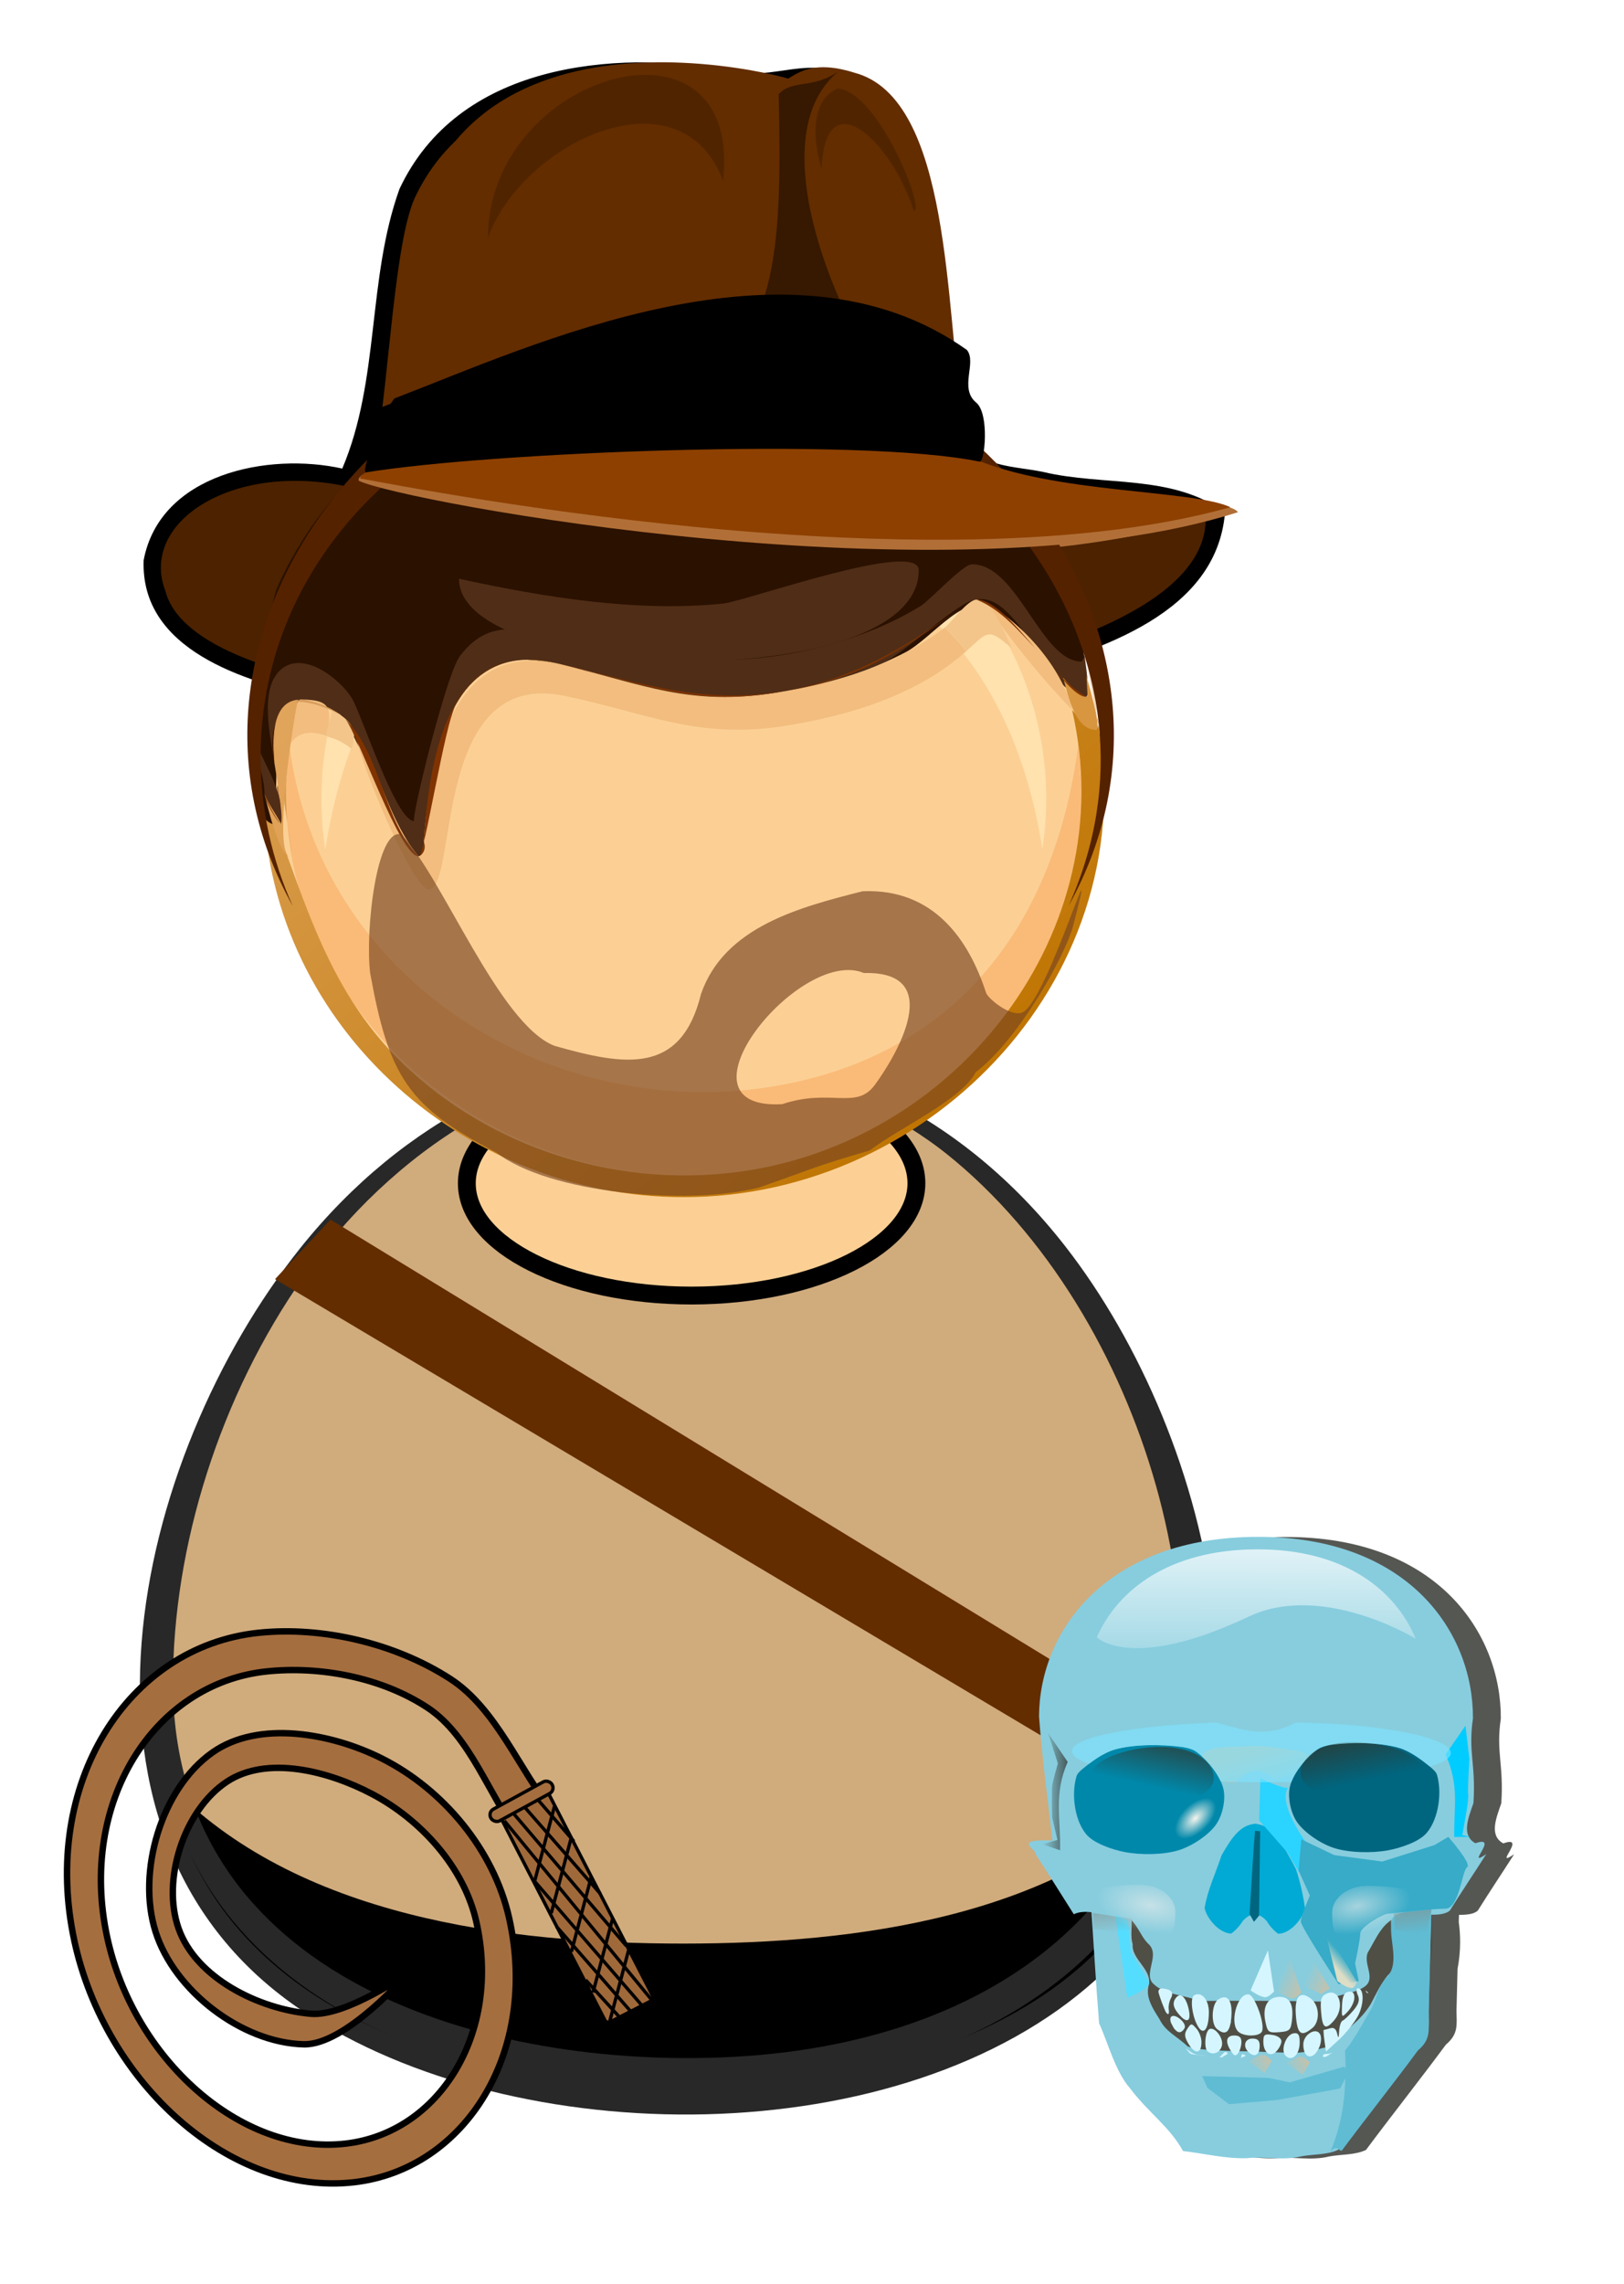 <?xml version="1.0" encoding="UTF-8"?>
<svg width="127.57mm" height="179.33mm" version="1.1" viewBox="0 0 452.01 635.43" xmlns="http://www.w3.org/2000/svg" xmlns:xlink="http://www.w3.org/1999/xlink">
<defs>
<linearGradient id="v" x1="-270.08" x2="-268.41" y1="460.09" y2="460.09" gradientTransform="matrix(201.1,227.43,227.43,-201.1,-50555,153920)" gradientUnits="userSpaceOnUse">
<stop stop-color="#FFD8BF" offset="0"/>
<stop stop-color="#BF7400" offset=".539"/>
<stop offset="1"/>
</linearGradient>
<linearGradient id="u" x1="-270.09" x2="-268.4" y1="460.1" y2="460.1" gradientTransform="matrix(201.1,227.43,227.43,-201.1,-50555,153920)" gradientUnits="userSpaceOnUse">
<stop stop-color="#F3C192" offset="0"/>
<stop stop-color="#D49035" offset=".539"/>
<stop stop-color="#765735" offset="1"/>
</linearGradient>
<filter id="w">
<feGaussianBlur stdDeviation="8.318"/>
</filter>
<linearGradient id="q" x1="-79.428" x2="-79.428" y1="51.675" y2="247.68" gradientTransform="translate(362.36,-22.352)" gradientUnits="userSpaceOnUse">
<stop stop-color="#fff" offset="0"/>
<stop stop-color="#fff" stop-opacity="0" offset="1"/>
</linearGradient>
<linearGradient id="r" x1="-195.16" x2="-191.63" y1="447.79" y2="471.83" gradientTransform="translate(362.36,-22.352)" gradientUnits="userSpaceOnUse" xlink:href="#e"/>
<linearGradient id="e">
<stop stop-color="#888a85" offset="0"/>
<stop stop-color="#888a85" stop-opacity="0" offset="1"/>
</linearGradient>
<linearGradient id="s" x1="-195.16" x2="-191.63" y1="447.79" y2="471.83" gradientTransform="translate(599.94,-23.059)" gradientUnits="userSpaceOnUse" xlink:href="#e"/>
<radialGradient id="b" cx="-123.74" cy="376.37" r="26.163" gradientTransform="matrix(1 0 0 .757 0 91.549)" gradientUnits="userSpaceOnUse" xlink:href="#h"/>
<radialGradient id="h" cx="-123.74" cy="376.37" r="26.163" gradientTransform="matrix(1 0 0 .757 0 91.549)" gradientUnits="userSpaceOnUse">
<stop stop-color="#f4f4ec" offset="0"/>
<stop stop-color="#f4f4ec" stop-opacity="0" offset="1"/>
</radialGradient>
<linearGradient id="t" x1="-247.99" x2="-221.32" y1="335.71" y2="335.71" gradientTransform="translate(362.36,-22.352)" gradientUnits="userSpaceOnUse">
<stop stop-color="#3c3b2e" stop-opacity="0" offset="0"/>
<stop stop-color="#2e3436" offset="1"/>
</linearGradient>
<linearGradient id="p" x1="-629.15" x2="-614.95" y1="41.639" y2="81.237" gradientTransform="translate(908,232)" gradientUnits="userSpaceOnUse">
<stop stop-color="#c3c2ad" offset="0"/>
<stop stop-color="#c3c2ad" stop-opacity="0" offset="1"/>
</linearGradient>
<radialGradient id="g" cx="-536.49" cy="192.51" r="28" gradientTransform="matrix(1.505 -.404 .241 .897 1124.6 32.581)" gradientUnits="userSpaceOnUse" xlink:href="#d"/>
<linearGradient id="d">
<stop stop-color="#eeeeec" offset="0"/>
<stop stop-color="#eeeeec" stop-opacity="0" offset="1"/>
</linearGradient>
<linearGradient id="o" x1="-604.5" x2="-624" y1="255.36" y2="248.36" gradientTransform="translate(929.5,233)" gradientUnits="userSpaceOnUse" xlink:href="#a"/>
<linearGradient id="a">
<stop stop-color="#c3c2ad" offset="0"/>
<stop stop-color="#c3c2ad" stop-opacity="0" offset="1"/>
</linearGradient>
<linearGradient id="n" x1="-604.5" x2="-624" y1="255.36" y2="248.36" gradientTransform="translate(951.92,228.67)" gradientUnits="userSpaceOnUse" xlink:href="#a"/>
<linearGradient id="m" x1="-567.14" x2="-558.08" y1="240.53" y2="234.03" gradientTransform="translate(908,232)" gradientUnits="userSpaceOnUse">
<stop stop-color="#deddc5" offset="0"/>
<stop stop-color="#deddc5" stop-opacity="0" offset="1"/>
</linearGradient>
<linearGradient id="l" x1="-724.8" x2="-737.4" y1="57.362" y2="88.334" gradientTransform="matrix(1.667,0,0,1.082,1418,209.32)" gradientUnits="userSpaceOnUse" xlink:href="#c"/>
<linearGradient id="c">
<stop stop-color="#333226" offset="0"/>
<stop stop-color="#333226" stop-opacity="0" offset="1"/>
</linearGradient>
<linearGradient id="k" x1="-724.8" x2="-737.4" y1="57.362" y2="88.334" gradientTransform="matrix(-1.667,0,0,1.082,-849.5,203.82)" gradientUnits="userSpaceOnUse" xlink:href="#c"/>
<radialGradient id="f" cx="-536.49" cy="192.51" r="28" gradientTransform="matrix(-1.505 -.404 -.241 .897 -560.33 32.581)" gradientUnits="userSpaceOnUse" xlink:href="#d"/>
<linearGradient id="j" x1="-604.5" x2="-624" y1="255.36" y2="248.36" gradientTransform="matrix(1,0,0,-1,906.5,843.24)" gradientUnits="userSpaceOnUse" xlink:href="#a"/>
<linearGradient id="i" x1="-604.5" x2="-624" y1="255.36" y2="248.36" gradientTransform="matrix(1,0,0,-1,936.5,844.74)" gradientUnits="userSpaceOnUse" xlink:href="#a"/>
</defs>
<g transform="translate(2756.7 310.05)">
<g transform="matrix(.206 .245 -.245 .206 -2752 24.826)">
<g transform="matrix(-4.952 5.893 5.893 4.952 -164.63 -1543.1)">
<g transform="translate(-1,4)" fill-rule="evenodd">
<path d="m60.031 13.344c-4.503 1.555-9.469-2.203-13.828 1.347-9.38 6.227-8.538 19.35-10.172 29.309-3.283 1.987-0.793 6.417-3.312 9.125 1.329 5.158-4.225 4.833-7.969 5.625-6.81 1.633-14.651 0.209-20.531 4.594 0.969 11.441 14.124 15.448 23.453 18.208 25.753 6.393 53.143 7.603 79.248 2.584 8.03-1.781 19.84-5.281 19.46-15.448-1.85-9.778-14.08-12.205-22.44-10.344-4.267-10.027-2.8-21.352-6.471-31.563-6.614-14.084-23.885-15.738-37.438-13.437z"/>
<path d="m100.81 59.125c-19.775 6.183-67.271 8.68-91.31 3.687-1.665 0.369-2.854 0.819-3.094 1.5 0.679 24.113 112.43 28.19 117.53 7.813 3.05-7.981-8.34-15.111-22.1-11.375-0.38-0.135-0.73-0.742-1.03-1.625z" fill="#4c2200"/>
<path d="m67.781 14.5c-5.774 0.26-10.415 1.368-11.625 1.75-1.188-0.679-2.904-2.044-7.281-0.656-10.726 2.791-10.012 26.195-11.937 37.906 20.47-1.507 43.369-0.27 63.122 2.469-1.391-7.856-2.03-23.09-4.31-28.157-5.519-11.78-18.346-13.745-27.969-13.312z" fill="#632d00"/>
<path d="m47.314 56.526c-5.871 0.102-9.908 0.411-10.673 0.962-0.162 0.117-0.385 0.235-0.629 0.353-0.075 0.215-0.139 0.475-0.22 0.667-8.899 3.899-27.884 3.515-29.152 5.457 31.615 10.086 92.146-1.19 96.79-3.488 0.78-3.417-42.261-4.194-56.116-3.951z" fill="#b16f37"/>
<path d="m47.314 56.054c-5.871 0.103-9.908 0.411-10.673 0.963-0.162 0.117-0.385 0.235-0.629 0.353-0.075 0.214-0.139 0.475-0.22 0.667-8.899 3.899-24.135 3.431-28.319 5.374 35.102 9.88 98.657-3.934 95.797-3.156 0.19-3.25-42.101-4.443-55.956-4.201z" fill="#8e4000"/>
<path d="m50.567 15.416c9.283 7.585-0.962 28.924-4.754 33.452-6.793 9.509 22.754 8.83 20.886 0.849-9.679-4.415-9.849-16.132-9.509-31.754-1.564-1.677-3.736-0.509-6.623-2.547z" fill="#371800"/>
<path d="m36.473 46.107c19.471-13.867 47.773-0.522 62.999 5.308 1.108 1.093 3.858 8.273 3.148 8.146-13.568-2.222-54.437-3.886-67.513-1.169-0.594 0.255-1.166-5.34 0.39-6.531 1.843-1.582-0.135-4.38 0.976-5.754z"/>
<path d="m63.306 27.506c-2.206-19.966 25.881-11.956 25.898 6.262-3.778-10.511-21.176-18.752-25.898-6.262z" fill="#512400"/>
<path d="m50.719 17.344c-4.564 0.276-9.828 13.812-8.383 13.437 2.428-7.646 9.721-14.5 10.135-4.618 0.847-2.757 1.417-7.389-1.752-8.819z" fill="#512400"/>
</g>
</g>
<path transform="matrix(3.672 -4.37 4.37 3.672 -126.12 -1520.2)" d="m-8.75 263.17c0 45.938-44.044 62.126-83.516 61.114-43.836-1.126-82.184-23.902-76.4-72.264 4.978-41.648 37.762-89.402 84.358-86.64 47.516 2.814 75.558 54.864 75.558 97.79" fill="#d0ab7c"/>
<path transform="matrix(3.672 -4.37 4.37 3.672 -126.12 -1520.2)" d="m-88.01 167.02c-45.336 0-75.902 47.8-79.278 88.666-3.9 47.282 37.326 66.856 78.942 66.856-37.754 0-78.34-16.924-76.442-60.542 1.818-41.78 34.532-74.728 76.748-74.728 40.208 0 71.12 29.5 74.434 69.33 3.802 45.754-33.596 65.94-74.678 65.94 40.186 0 79.44-18.68 77.662-64.026-1.636-41.788-30.726-91.496-77.388-91.496" fill="#d0ab7c"/>
<path transform="matrix(3.672 -4.37 4.37 3.672 -126.12 -1520.2)" d="m-146.54 195.03c-25.348 31.744-39.262 89.712 0.402 116.18 32.26 21.52 91.224 21.96 120.86-4.856 31.268-28.296 18.122-82.32-4.734-111.62-31.412-40.256-84.782-39.366-116.53 0.296m-21.37 69.566c0-44.65 33.046-100.67 83.424-97.744 45.376 2.636 72.616 50.884 74.168 91.98 1.646 43.63-34.196 62.89-73.616 63.928-37.66 0.996-83.976-13.12-83.976-58.164" fill="#282828"/>
<path transform="matrix(3.672 -4.37 4.37 3.672 -126.12 -1520.2)" d="m-88.138 300.92c-26.774 0-59.094-4.014-78.618-24.488 6.86 34.126 43.316 45.49 73.982 46.324 32.876 0.896 73.282-8.804 81.144-45.872-18.952 20.148-50.358 24.036-76.508 24.036"/>
<path transform="matrix(3.672 -4.37 4.37 3.672 -126.12 -1520.2)" d="m-88.01 166.15c42.562 0 70.616 43.026 75.084 81.346 5.168 44.314-25.76 68.4-67.51 70.664-37.476 2.026-85.5-11.688-85.5-56.956 0-41.454 28.508-91.786 73.924-94.936-45.49 3.078-74.742 52.352-76.416 93.964-1.908 47.352 43.712 64.216 84.108 63.176 41.912-1.078 77.856-22.838 74.376-68.742-3.116-41.06-32.382-88.516-78.066-88.516" fill="#282828"/>
<ellipse transform="matrix(3.672 -4.37 4.37 3.672 -126.12 -1520.2)" cx="-86.902" cy="185.16" rx="34.245" ry="17.094" fill="#fcd095" stroke="#000" stroke-linejoin="round" stroke-width="2.719"/>
<path transform="matrix(3.672 -4.37 4.37 3.672 -126.12 -1520.2)" d="m-25.752 125.71c0 33.638-29.408 59.89-62.32 59.89s-62.318-26.25-62.318-59.89c0-33.648 29.39-59.922 62.318-59.922 32.932 0 62.32 26.27 62.32 59.922" fill="#fcd095"/>
<path transform="matrix(3.672 -4.37 4.37 3.672 -126.12 -1520.2)" d="m-129.87 103.22c14.21-16.636 38.996-20.75 59.366-15.128 22.334 6.164 33.676 24.218 37.052 46.194 4.964-32.678-22.32-61.014-54.622-61.014-32.338 0-59.57 28.358-54.618 61.042 1.686-10.952 5.542-22.544 12.822-31.094" fill="#ffe2ae"/>
<path transform="matrix(3.672 -4.37 4.37 3.672 -126.12 -1520.2)" d="m-27.996 118.5c-3.458 26.606-18.06 46.952-45.858 51.806-34.02 5.946-69.704-15.82-74.292-51.798-5.012 36.918 28.054 67.59 64.05 65.334 33.266-2.084 60.426-31.592 56.1-65.342" fill="#fabb78"/>
<path transform="matrix(3.672 -4.37 4.37 3.672 -126.12 -1520.2)" d="m-148.22 118.65c-1.626 3.388-0.776 8.058-0.266 11.564-0.306-3.848-0.216-7.736 0.266-11.564m119.3-5.55c7.804 33.822-17.652 66.15-51.272 70.374-18.394 2.316-37.308-3.698-50.714-16.57-12.084-11.61-15.428-26.83-21.216-41.454 0 34.92 30.048 61.824 64.042 61.824 38.076 0 70.536-34.264 62.94-73.004 0.32 0.73 0.268 1.356-0.162 1.888-1.41-0.762-2.614-1.782-3.618-3.058m2.292-3.474c0.068 1.488 0.068 1.488 0 0m-0.062-1.038c0.068 1.116 0.068 1.116 0 0m-0.05-0.606c0.046 0.566 0.016 0.15 0 0" fill="url(#v)"/>
<path transform="matrix(3.672 -4.37 4.37 3.672 -126.12 -1520.2)" d="m-43.73 74.462c10.638 10.816 16.534 20.25 17.158 36.274-0.032-0.948-12-11.242-13.824-12.728-4.482-3.656-9.65 4.152-14.026 6.388-11.062 5.658-27.876 9.972-40.064 5.94-6.514-2.152-14.074-6.518-21.13-4.374-4.084 1.244-6.696 4.808-8.314 8.576-1.644 3.822-1.882 19.154-4.364 20.774-0.944 0.61-8.952-17.556-10.018-19.174-12.982-19.656-12.666 14.688-11.12 14.298-8.346 2.078-1.826-33.21-0.592-35.98 5.862-13.162 16.54-23.318 29.45-29.494 23.352-11.172 57.814-9.986 76.844 9.5" fill="#2b1100"/>
<path transform="matrix(3.672 -4.37 4.37 3.672 -126.12 -1520.2)" d="m-154.21 115.04c0.154 3.572 2.272 7.532 2.272 10.848-0.452-1.06 2.02 4.914 2.528 4.53 0.818-5.44-3.71-10.07-4.8-15.378m110.07-24.114c-1.442 0-6.354 5.422-7.848 6.348-4.37 2.704-9.23 4.59-14.172 5.96-13.096 3.63-23.504 2.21-36.462 0.072-7.518-1.236-14.05-5.742-19.562 1.586-2.124 2.822-7.554 25.106-6.964 25.106-2.822 0-8.008-16.32-9.512-18.746-1.778-2.876-7.21-7.182-10.642-4.454-3.548 2.816-1.744 10.4-1.18 14.07-1.502-7.986 3.398-11.248 10.038-7.104 2.602 2.492 9.646 21.89 12.038 21.594 0.822-0.19 3.94-20.18 5.622-23.146 2.332-4.126 6.072-6.768 10.886-6.768 8.244 0.282 15.376 6.136 23.528 6.136 10.35 0 20.958-1.566 30.542-5.604 3.196-1.348 11.852-9.676 14.346-9.676 6.532-1.27 10.82 14.808 16.682 14.808 0.918 0-0.604-8.762-0.708-9.346 0.826 1.526 0.838 2.854 0.042 3.986-6.206-2e-3 -9.708-14.822-16.674-14.822" fill="#502d16"/>
<path transform="matrix(3.672 -4.37 4.37 3.672 -126.12 -1520.2)" d="m-52.272 91.826c0 19.094-70.048 17.372-70.048 1.274 12.872 2.814 27.114 5.152 40.276 3.792 3.418-0.358 29.772-9.798 29.772-5.066" fill="#502d16"/>
<path transform="matrix(3.672 -4.37 4.37 3.672 -126.12 -1520.2)" d="m-28.162 98.442c1.218 5.176 1.998 10.598 3.03 15.828-0.332-5.368-1.208-10.75-3.03-15.828" fill="#f3d4b2"/>
<path transform="matrix(3.672 -4.37 4.37 3.672 -126.12 -1520.2)" d="m-146.45 111.49c-1.056 0-1.672 6.406-1.77 7.156-0.18 0.382 0.07-0.178 0.07-0.144 1.164-2.256 3.548-2.25 5.66-1.482 0.77-4.136 0.83-5.53-3.96-5.53m98.144-10.932c-7.298 5.644-16.678 8.46-25.664 9.9-13.158 2.118-20.28-1.25-32.75-4.308-16.566-4.064-20.018 14.188-20.968 26.922 0.298 1.224 0.034 1.986-0.796 2.294-4.386-5.25-5.808-12.628-9.378-18.516-0.666 1.618 8.36 23.548 10.892 23.548 4.626 0 0.338-33.652 20.664-29.468 12.488 2.564 20.23 6.688 33.498 4.616 9.746-1.526 20.278-4.65 27.768-11.39-1.02-1.262-2.106-2.46-3.266-3.598m6.042-3.848c4.24 6.012 8.188 11.044 13.346 16.386-1.464-6.354-7.502-13.202-13.346-16.386" fill="#f2bd7e"/>
<path transform="matrix(3.672 -4.37 4.37 3.672 -126.12 -1520.2)" d="m-141.59 113.1c-1.644 6.084-1.39 2.558 2.894 5.886 1.124-3.012-0.266-4.434-2.894-5.886m98.106-16.794c-1.316 0-3.846 3.506-4.816 4.256 1.16 1.138 2.246 2.336 3.262 3.6 3.294-2.96 3.26-3.678 6.966-0.402-0.85-1.724-2.936-7.454-5.412-7.454" fill="#f3c58a"/>
<path transform="matrix(3.672 -4.37 4.37 3.672 -126.12 -1520.2)" d="m-148.48 130.21c0.216 1.724 0.43 3.448 0.648 5.17-0.08-1.736-0.298-3.46-0.648-5.17" fill="#f1b26f"/>
<path transform="matrix(3.672 -4.37 4.37 3.672 -126.12 -1520.2)" d="m-146.84 111.51c-4.256 0.388-3.832 6.742-3.61 9.59-6e-3 -0.04 1.514 9.01 1.042 9.32-0.79-1.466-1.854-2.86-2.522-4.504 0.25 1.138 2.226 9.584 3.996 9.584-2.932 0 0.488-21.668 1.094-23.99m120.11-3.532c0.066 0.92 0.118 1.834 0.156 2.754 0.038 0.238-0.042 0.362-0.232 0.376-1.356-0.724-2.518-1.698-3.48-2.928 0.56 1.698 1.552 7.972 4.99 7.972 1.024 2e-3 -1.288-7.7-1.434-8.174" fill="url(#u)"/>
<path transform="matrix(3.672 -4.37 4.37 3.672 -126.12 -1520.2)" d="m-128.21 135.24c-0.08 0.086-0.17 0.132-0.276 0.132 0.092-0.046 0.184-0.094 0.276-0.132m-21.39-4.882c0.05 0.028 0.098 0.054 0.148 0.08-0.05-0.026-0.098-0.052-0.148-0.08m-1.338-2.248c0.132 0.25 0.264 0.506 0.394 0.756-0.132-0.25-0.264-0.506-0.394-0.756m-0.382-0.782c0.214 0.432 0.214 0.432 0 0m-0.372-0.83c0.28 0.626 0.28 0.626 0 0m-0.244-0.598c0 0.026 0.392 0.992 0 0m5.486-14.406c-0.734 0.236-1.462 0.474-2.198 0.71 3.216-1.506 9.024 2.084 8.196 1.566-1.808-1.296-3.808-2.058-5.998-2.276m119.79-0.426c-0.05 0.012-0.1 0.032-0.148 0.046 0.048-0.014 0.098-0.034 0.148-0.046m0.022-1.64c0.014 0.264 0.014 0.264 0 0m-0.074-1.176c0.028 0.448 0.028 0.448 0 0m-84.82-2.802c3.348 0.236 6.584 0.972 9.706 2.216-3.118-1.112-6.368-2.124-9.706-2.216m-0.374 0c-0.478 0-0.478 0 0 0m77.388-1.744c0.844 0.902 1.694 1.802 2.54 2.704-0.846-0.902-1.69-1.802-2.54-2.704m6.306-5.392c0.724 3.084 1.208 6.202 1.454 9.36-0.146-1.83-0.752-7.526-1.454-9.36m-15.278-2.008c-0.626 0.178-0.626 0.178 0 0" fill="#d69c5d"/>
<path transform="matrix(3.672 -4.37 4.37 3.672 -126.12 -1520.2)" d="m-149.41 130.42c-0.056 0.02-0.056 0.02 0 0m-2.528-4.53c0 1.044 1.806 3.972 2.338 4.464-0.962-1.388-1.744-2.872-2.338-4.464m1.91-0.968c0-1.988 0.832 5.34 0.618 5.498 0.04-1.854-0.168-3.69-0.618-5.498m10.404-10.464c2.084 2.696 8.33 20.91 11.138 20.91-5.462-5.612-5.558-15.182-11.138-20.91m-0.826-0.692m-8.196-1.564c-2.266 1.808-2.232 6.446-1.806 8.9-0.204-2.58-0.576-6.98 1.806-8.9m122.07-1.468c-0.112 0.434-0.112 0.434 0 0m-5.402-4.328c0.928 1.144 3.552 4.704 5.17 4.704-1.99-1.258-3.714-2.828-5.17-4.704m-80.288-0.96c-4.67 0.11-8.268 2.774-10.528 6.768-1.682 2.964-4.798 22.956-5.622 23.146 0.75-0.394 0.99-1.158 0.724-2.288 0.67-9.504 2.522-27.324 15.426-27.626m0.36 0c0.762-8e-3 1.522 0.046 2.278 0.15-0.76-0.052-1.518-0.104-2.278-0.15m67.946-9.012c-8.74 5.828-14.868 10.874-25.732 13.22-14.874 3.216-23.592-0.486-37.614-3.644 12.528 2.83 19.952 6.578 33.204 4.466 12.708-2.018 20.014-7.294 30.142-14.042m0.472-0.132c-2e-3 0-2e-3 0 0 0 3.788 1.506 6.506 4.876 9.298 7.75-1.796-1.848-6.116-7.75-9.298-7.75" fill="#803300"/>
<path transform="matrix(3.672 -4.37 4.37 3.672 -126.12 -1520.2)" d="m-152.55 120.31c0-37.412 36.838-62.55 72.022-58.496 38.386 4.426 68.058 43.518 51.064 81.124 23.134-41.612-15.688-88.47-59.258-88.47-43.574 0-81.984 47.004-58.922 88.476-3.208-7.098-4.906-14.838-4.906-22.634" fill="#520"/>
<path transform="matrix(-8.109 9.649 9.649 8.109 955.52 -1988)" d="m103.38 34.388c0.94 1.879 5.335 3.872 7.309 5.391 3.761 1.084 3.884 1.248 7.628 2.548 4.915 1.263 14.497 0.413 18.131-2.414 6.12-3.165 7.422-5.302 8.701-12.37 0.358-2.962-0.459-10.097-2.152-9.56-2.821 2.88-6.713 13.065-10.561 14.573-4.875 1.385-8.738 2.026-10.114-3.58-1.617-4.644-6.839-5.978-11.144-7.072-4.934-0.213-7.347 3.389-8.518 6.998-0.14 0.43-1.869 1.839-2.627 1.292-1.795-1.298-5.348-13.427-3.386-5.907 0.508 1.949 3.681 7.773 6.733 10.101zm7.707-6.845c4.417-1.865 13.62 9.494 5.64 9.04-3.353-1.116-5.098 0.429-6.388-1.321-1.534-2.081-4.925-7.868 0.748-7.719z" fill="#784421" fill-opacity=".647" fill-rule="evenodd"/>
<g transform="matrix(-5.082 6.047 6.047 5.082 -129.77 -1564.7)" fill-rule="evenodd">
<path d="m67.781 14.5c-5.774 0.26-10.415 1.368-11.625 1.75-1.188-0.679-2.904-2.044-7.281-0.656-10.726 2.791-10.012 26.195-11.937 37.906 20.47-1.507 43.369-0.27 63.122 2.469-1.391-7.856-2.03-23.09-4.31-28.157-5.519-11.78-18.346-13.745-27.969-13.312z" fill="#632d00"/>
<path d="m47.314 56.526c-5.871 0.102-9.908 0.411-10.673 0.962-0.162 0.117-0.385 0.235-0.629 0.353-0.075 0.215-0.139 0.475-0.22 0.667-8.899 3.899-27.884 3.515-29.152 5.457 31.615 10.086 92.146-1.19 96.79-3.488 0.78-3.417-42.261-4.194-56.116-3.951z" fill="#b16f37"/>
<path d="m47.314 56.054c-5.871 0.103-9.908 0.411-10.673 0.963-0.162 0.117-0.385 0.235-0.629 0.353-0.075 0.214-0.139 0.475-0.22 0.667-8.899 3.899-24.135 3.431-28.319 5.374 35.102 9.88 98.657-3.934 95.797-3.156 0.19-3.25-42.101-4.443-55.956-4.201z" fill="#8e4000"/>
<path d="m50.567 15.416c9.283 7.585-0.962 28.924-4.754 33.452-6.793 9.509 22.754 8.83 20.886 0.849-9.679-4.415-9.849-16.132-9.509-31.754-1.564-1.677-3.736-0.509-6.623-2.547z" fill="#371800"/>
<path d="m36.473 46.107c19.471-13.867 47.773-0.522 62.999 5.308 1.108 1.093 3.858 8.273 3.148 8.146-13.568-2.222-54.437-3.886-67.513-1.169-0.594 0.255-1.166-5.34 0.39-6.531 1.843-1.582-0.135-4.38 0.976-5.754z"/>
<path d="m63.306 27.506c-2.206-19.966 25.881-11.956 25.898 6.262-3.778-10.511-21.176-18.752-25.898-6.262z" fill="#512400"/>
<path d="m50.719 17.344c-4.564 0.276-9.828 13.812-8.383 13.437 2.428-7.646 9.721-14.5 10.135-4.618 0.847-2.757 1.417-7.389-1.752-8.819z" fill="#512400"/>
</g>
<path transform="matrix(8.109 -9.649 9.649 8.109 -12747 807.71)" d="m721.37 734.11 60.584 37.021-0.654 5.072-63.76-37.987z" fill="#632d00"/>
<g transform="matrix(.713 -.84 .689 .586 667.12 -440.92)">
<path d="m305.03 67.594c-118.75 1.223-171.22 90.976-171.22 173.5 2.62 39.64 7.09 78.71 11.13 119.19-32.79-1.4-12.12 8.38-13.25 13.16 10.4 19.04 20.25 38.39 30.43 57.56 4.1-2.46 8.91-2.61 13.94-2.06 2.15 35.59 4.01 71.21 6.56 106.78 7.02 18.23 13.07 46.52 24.82 62.47 14.31 22.94 31.6 36.89 41.9 59.84 16.81 2.25 33.48 7.34 50.54 6.59 14.15-2.01 28.63 2.37 42.59-1.96 9.66-2.3 20.73-1.42 29.31-6.5 20.56-33.97 42.14-67.45 62.6-101.54 10.08-10.43 8.39-19.32 8.21-32.59 0.23-13.43 0.43-26.85 0.66-40.28 1.24-8.2 1.91-16.62 1.91-25.22 0-6.69-0.4-13.26-1.16-19.72 0.04-2.31 0.09-4.62 0.12-6.93 6.25-0.06 11.77-0.71 14.85-4.19 9.21-18.17 19.02-36.16 28.41-54.28-17.39 14.37 10.91-18.99-8.57-10.41-11.38-7.36-5.82-24.18-1.78-38.53 1.89-37.39-4.53-49.06-0.75-81.38 0-82.52-51.48-174.72-171.25-173.5z" fill="#555753" filter="url(#w)"/>
<ellipse transform="matrix(.939 0 0 1 366.08 -22.352)" cx="-77.782" cy="478.9" rx="138.59" ry="147.79" fill="#4f4f46"/>
<path d="m153.36 417.02c2.49 39.56 4.41 79.16 7.25 118.69 7.01 18.24 13.07 46.53 24.82 62.47 14.31 22.95 31.62 36.9 41.93 59.84 16.81 2.26 33.48 7.35 50.53 6.6 14.16-2.01 28.63 2.38 42.58-1.96 9.66-2.3 20.72-1.42 29.3-6.5 20.56-33.97 42.16-67.44 62.62-101.52 10.08-10.44 8.38-19.32 8.2-32.6 0.59-35 1.18-70.01 1.77-105.02-10.23 5.65-32.68 1.09-31.62 16.19-1.59 17.42 9.78 41.41-2.78 55.44-6.14 9.65-8.66 17.2-13.08 27.38-8.69 17.32-19.4 23.98-32.86 40.97-25.44 7.91-22.2 6.09-48.52 5.58-12.69-1.27-51.19 0.3-62.94-5.12-8.78-10.12-17.21-13.62-22.3-25.97-5.14-9.96-10.98-20.1-8.85-31.72 3.78-15.71-13.77-25.24-12.66-40.41-3.87-13.11 5.8-37.49-14.02-37.34-6.46-1.66-12.92-3.33-19.37-5z" fill="#87cdde" fill-rule="evenodd"/>
<path d="m283.04 67.585c-118.75 1.223-171.22 90.975-171.22 173.5 2.63 39.64 7.09 78.72 11.13 119.19-32.784-1.4-12.12 8.38-13.25 13.16 10.4 19.04 20.26 38.39 30.44 57.56 9.43-5.66 22.68 0.89 33.68 0.19 15.22-0.98 17.14 19.49 26 28.75 8.57 11.04-5.17 28.67 3.79 37.94 8.56 9.91 24.78 10.56 36.5 15.9 32.66-0.56 65.33-0.52 98 0.07 9.38-7.33 23.05-7.12 31.53-14.29 9.81-7.96-1.11-21.89 2.68-33.03 6.08-12.17 12.31-33.16 26.82-35.22 12.11-3.99 30.99 2.12 37.84-5.62 9.21-18.17 19.02-36.16 28.41-54.28-17.39 14.37 10.91-18.99-8.57-10.41-11.38-7.35-5.82-24.18-1.78-38.53 1.89-37.39-4.53-49.06-0.75-81.37 0-82.53-51.48-174.73-171.25-173.5z" fill="#87cdde"/>
<path d="m141.74 298.15c-4.11 16.42-1.78 41.9 7.78 55.87 5.9 8.62 20.23 14.59 30.4 16.97 12.62 2.95 31.09 2.65 43.14-2.13 10.62-4.21 23.36-14.79 28.99-24.74 5.08-8.99 7.61-23.81 5.65-33.94-2.39-12.44-12.25-27.89-21.92-36.07-2.61-2.21-7.22-3.68-10.6-4.24-15.93-2.64-38.54-2.61-53.74 2.83-8.43 3.01-17.73 11.33-24.04 17.68-2.04 2.04-4.96 4.98-5.66 7.77z" fill="#08a" fill-rule="evenodd"/>
<path d="m282.98 343.15c-1.19 0.23-2.45 0.57-3.91 1-10.73 3.18-17.8 19.61-22.62 29.72-4.68 17.71-10.88 33.25-13.09 50.56 0.1 0.6 0.2 1.17 0.34 1.75 2.14 8.76 10.85 21.62 19.81 22.62 0.31 0.04 0.63 0.04 0.94 0.04 3.83-3.2 7.45-8.64 8.97-12 2.5-3.25 6.07-7.31 9.56-5.07 3.5-2.24 7.06 1.82 9.56 5.07 1.52 3.36 5.14 8.8 8.97 12 0.31 0 0.63 0 0.94-0.04 8.96-1 17.64-13.86 19.78-22.62 0.13-0.54 0.28-1.07 0.38-1.63-1.07-9.97-3.75-25.06-7.29-37.75-1.91-4.66-3.96-9.06-5.81-12.93-4.82-10.11-11.88-26.54-22.62-29.72-1.44-0.43-2.73-0.77-3.91-1z" fill="#00aad4" fill-rule="evenodd"/>
<path d="m426.13 295.33c4.11 16.41 1.78 41.89-7.78 55.86-5.9 8.62-20.23 14.59-30.4 16.97-12.62 2.95-31.1 2.66-43.14-2.12-10.63-4.22-23.36-14.8-28.99-24.75-5.08-8.99-7.61-23.81-5.66-33.94 2.4-12.43 12.26-27.88 21.92-36.07 2.62-2.21 7.23-3.68 10.61-4.24 15.93-2.63 38.54-2.6 53.74 2.83 8.43 3.01 17.73 11.33 24.04 17.68 2.04 2.04 4.96 4.98 5.66 7.78z" fill="#006680" fill-rule="evenodd"/>
<path d="m278.86 430.01c3.5-80 4-80 4-80l4 0.5-0.5 81-4 6-3.5-7.5z" fill="#006680" fill-rule="evenodd"/>
<path d="m282.8 79.583c-68.71 0.707-109.18 39.127-125.76 85.237 0 0 27.4 33.44 119.6-20.44 58.45-34.16 132.17 20.44 132.17 20.44-16.33-46.69-56.56-85.947-126.01-85.237z" fill="url(#q)"/>
<path d="m172.85 431.8 9.9 79.19s19.8-9.9 16.97-15.55c-2.83-5.66-14.14-28.29-14.14-28.29l-2.83-31.11-9.9-4.24z" fill="#5df" fill-rule="evenodd"/>
<path d="m422.34 422.66c-10.22 5.65-32.65 1.09-31.59 16.18-1.59 17.43 7.78 39.41-4.78 53.44-6.14 9.66-6.67 19.22-11.09 29.41-6.55 13.04-11.87 26.96-20.07 39.03 0.31 5.51 0.47 11.08 0.47 16.72v0.59c-0.32-0.52-0.69-1.1-1.12-1.75l-42.72 15.31-16.97-4.21-52.31-1.44 4.25 11.31 16.97 15.56 38.15-4.25 49.5-11.31c1.89-4.35 3.26-7.44 4.16-9.81-0.59 26.45-3.72 47.05-11.41 70.5 5.81-7.7 6.51 0.35 9-1.13 20.56-33.97 39.14-62.45 59.6-96.53 10.08-10.43 8.39-19.32 8.21-32.59 0.59-35.01 1.17-70.03 1.75-105.03z" fill="#5fbcd3" fill-rule="evenodd"/>
<path d="m286.79 299.59-0.8 40.28 22.63 31.12 9.19 18.73 4.59-30.05s-22.02-36.3-13.74-51.25c-3.2 1.85-21.87-8.83-21.87-8.83z" fill="#2ad4ff" fill-rule="evenodd"/>
<path d="m155.17 429.68 31.12 5.65-1.42 14.15-28.99-4.25-0.71-15.55z" fill="url(#r)" fill-rule="evenodd" opacity=".542"/>
<path d="m392.76 428.97 29.7-4.24-4.24 24.75-24.75-4.95-0.71-15.56z" fill="url(#s)" fill-rule="evenodd" opacity=".542"/>
<ellipse transform="matrix(.378 .262 -.651 .939 527.51 17.3)" cx="-123.74" cy="376.37" rx="26.163" ry="19.799" fill="url(#b)"/>
<ellipse transform="matrix(.378 .262 -.651 .939 694.39 18.714)" cx="-123.74" cy="376.37" rx="26.163" ry="19.799" fill="url(#b)"/>
<path d="m319.36 358.01 26 15 38 6 41-16 11-8s19 26 15 29-6 40-17 40-41 5-45 5-22 13-22 19-4 29-4 29l3 17-16 3s-30-55-30-60 7-25 7-25l-9-24 2-30z" fill="#37abc8" fill-rule="evenodd"/>
<path d="m364.62 500.89c-1.34 0-1.33 2.92 0 6.47 1.78 4.74 0.81 8.74-3.59 15.06-3.3 4.73-7.01 9.07-8.25 9.59-1.24 0.53-2.48 5.04-2.69 10.04-0.31 7.11-0.6 7.63-1.6 2.4-0.86-4.51-2.64-6.12-5.56-5-2.37 0.91-4.69 1.6-5.03 1.6s-0.04 4.7 0.63 10.4l1.25 10.41 9.87-11.13c5.43-6.09 12.19-16.44 15.06-22.93 5.03-11.37 4.98-26.91-0.09-26.91zm-154.19 1.06c-0.29-0.02-0.57 0-0.81 0.03-1.54 0.22-2.31 1.29-2.34 3.41 1.49 6.8 4.28 14.79 5.78 18.94 1.94 3.55 3.1 2.97 2.4-2.63-0.34-2.76 0.37-7.29 1.6-10.12 2.45-5.67 0.72-8.59-5.72-9.53-0.32-0.05-0.62-0.08-0.91-0.1zm160.41 0.91c0.36 1.84 1.16 2.83 2.19 2.59l-2.19-2.59zm-12.41 1.25c-0.35 0-0.74 0.1-1.15 0.19-3.41 0.67-4.8 4.27-5.04 13.09-0.32 12.1-0.26 12.15 4.66 5.75 2.73-3.55 5-9.43 5.03-13.09 0.04-4.08-1.03-5.98-3.5-5.94zm-14.78 1c-1.07-0.03-2.23 0.32-3.5 1-4.42 2.36-5.22 5.47-4.41 17.47 1.09 16.02 3.52 17.96 10.32 8.25 7.48-10.69 5.09-26.55-2.41-26.72zm-65.5 2.12c-0.13 0.01-0.27 0.03-0.41 0.03-8.62 0.2-14.48 28.61-6.96 36.13 4.68 4.69 16.5 4.34 18.37-0.53 2.62-6.83-5.68-34.66-10.59-35.6-0.14-0.02-0.28-0.03-0.41-0.03zm-39.44 0.07c-0.31-0.02-0.62 0.01-0.93 0.06-0.73 0.1-1.41 0.41-2.16 0.87-3.73 2.3-1.63 21.34 3.41 30.75 4.29 8.02 8.09 1.43 8.15-14.06 0.04-10.05-3.79-17.36-8.47-17.62zm82.16 0.31c-3.95 0.37-5.81 6.74-5.09 18.37 1.18 19.27 4.12 22.35 13 13.47 6.44-6.44 5.74-22.17-1.29-28.53-2.6-2.35-4.83-3.48-6.62-3.31zm-96.38 0.87c-0.17-0.01-0.35 0.01-0.53 0.03-1.26 0.19-2.54 1.42-3.65 3.85-1.77 3.86-1.09 7.8 2.22 12.84 7.04 10.75 11.04 9.15 8.71-3.5-1.52-8.28-4.14-12.99-6.75-13.22zm77.85 1.03c-8.85 0.54-12.94 9.42-10.6 23.29 1.82 10.75 2.52 11.42 11.04 10.59 7.97-0.78 9.11-2.03 9.93-10.59 1.52-15.86-1.52-23.29-9.5-23.29-0.29 0-0.59-0.01-0.87 0zm-43.6 0.63c-1.27 0.14-2.66 0.88-4.28 2.22-5.15 4.27-5.78 23.28-0.9 28.15 6.91 6.91 10.37 3.56 11.37-11.12 0.83-12.21-1.38-19.16-5.62-19.25-0.18-0.01-0.38-0.02-0.57 0zm-39.43 18.09c-0.26-0.01-0.49 0.04-0.72 0.1-0.53 0.13-1.01 0.52-1.35 1.06-0.72 1.16-0.56 3.23 0.07 5.44 0.7 1.62 1.46 3.31 2.31 5.22 1.37 2.21 3.01 3.87 4.44 3.87 1.35 0 3.18-1.81 4.03-4.03 1.58-4.12-4.93-11.52-8.78-11.66zm14.15 8.16c-0.93 0.09-1.78 1.55-3.31 4.41-2.46 4.59-2.14 7.94 1.34 14.68 5.2 10.04 10.11 8.85 9.97-2.4-0.05-4.25-1.93-10.02-4.12-12.91-1.92-2.53-2.95-3.87-3.88-3.78zm15.44 4c-0.12 0-0.26 0.01-0.37 0.03-0.68 0.14-1.26 0.61-1.79 1.44-2.75 4.33-3.04 17.64-0.43 20.25 4.04 4.05 9.53 1.66 11.18-4.91 1.68-6.68-4.05-16.49-8.25-16.78-0.12-0.01-0.22-0.03-0.34-0.03zm81.94 2c-4.04 0.31-8.97 5.88-8.97 12.66 0 14.02 8.01 15.65 12.62 2.59 1.43-4.03 1.73-9.38 0.72-12-0.93-2.42-2.53-3.39-4.37-3.25zm-15.44 1.91c-0.39 0-0.78 0.06-1.25 0.15-6.12 1.18-10.49 16.45-6.19 21.63 4.92 5.93 11.03-1.08 11.03-12.66 0-6.76-0.87-9.13-3.59-9.12zm-21.69 1.34c-2.89 0.05-3.4 1.77-3.4 6.72 0 10.76 5.55 15.79 10.4 9.4 2.06-2.7 3.8-7.01 3.85-9.59 0.05-2.76-2.85-5.29-7.07-6.09-1.54-0.3-2.81-0.46-3.78-0.44zm-26.34 1.16c-6.42 0-7.45 5.88-2.59 14.96 2.54 4.76 3.7 5.16 5.71 1.97 1.39-2.18 2.48-6.95 2.5-10.5 0.04-4.55-1.57-6.43-5.62-6.43zm14.34 2.87c-6.41 0-7.88 8.27-2.43 13.72 4.59 4.6 8.15 1.6 8.15-6.75 0-5.09-1.55-6.97-5.72-6.97zm-52.68 9.44c1.9 3.27 3.55 5.54 4.62 5.78 1.96 0.43 6.82 1.06 11.63 1.62-1.79-0.43-3.74-0.73-5.44-0.81-3.31-0.14-7.04-2.6-10.81-6.59zm31.59 3.44c-0.73 0.06-1.67 1.13-3.22 3.25-0.56 0.76-1.13 1.38-1.75 1.87 0.34 0.03 2 0.22 2 0.22l4.59-3.44c-0.55-1.29-1.02-1.96-1.62-1.9zm84.69 0.03c-1.52 0.91-2.92 1.43-4.1 1.43-3.21 0-4.41 1.06-3.56 3.04l2-0.16s2.69-1.95 5.66-4.31zm-71.35 2.18c-0.58 0.05-0.87 0.64-0.87 1.75 0 0.8-0.23 1.42-0.63 1.91l4.16-2.22c-1.21-0.98-2.08-1.48-2.66-1.44zm46 3.35c-0.42-0.02-0.82 0.09-1.18 0.31l1.96-0.16c-0.27-0.08-0.53-0.14-0.78-0.15z" fill="#d5f6ff" fill-rule="evenodd"/>
<path d="m119.11 257.14 15.56 27.58c-11.11 30.85-5.2 54.28-5.66 84.85l-14.14-5.65 12.02-4.25-4.21-21.42s-0.74-26.66-0.03-31.61c0.7-4.95 4.24-20.51 4.24-20.51l-7.78-28.99z" fill="url(#t)" fill-rule="evenodd"/>
<path d="m448.43 248.14-15.56 27.58c11.1 30.85 6.7 48.78 7.16 79.35l12.64-0.15-6.32-1.67s5.25-33.66 4.54-38.61 0.76-34.01 0.76-34.01l-3.22-32.49z" fill="#0cf" fill-rule="evenodd"/>
<path d="m281.78 268.66c-2.58-0.01-5.07 0.1-7.34 0.31-10.25 0.93-28.98-0.89-33.25 8.47-0.22 0.48-0.36 0.98-0.44 1.5 5.93 6.47 11.43 15.08 14.63 23.34 2.74 1.17 7.03 1.71 12.06 1.78 3.52-5.17 7.68-9.44 12.62-10.9 1.45-0.43 2.72-0.77 3.91-1 1.18 0.23 2.47 0.57 3.91 1 3.9 1.15 7.34 4.06 10.34 7.78 7.65-1.48 13.49-3.19 14.4-4.41 0.68-0.9 1.52-1.78 2.38-2.65 2.75-5.52 6.29-10.94 10.16-15.54-2.39-5.79-14.07-5.87-20.32-7.25-6.69-1.47-15.32-2.41-23.06-2.43z" fill="url(#p)" fill-rule="evenodd"/>
<path d="m428.28 420.58c0 14.36-51.43 40.85-66.89 40.85-15.45 0-17.39-18.72-17.39-33.07s12.54-26 28-26 56.28 3.87 56.28 18.22z" fill="url(#g)" opacity=".606"/>
<path d="m280 503.36s7.93 6.92 12 6.5c2.54-0.26 6.5-5.5 6.5-5.5l-5-39.5-13.5 38.5z" fill="#d5f6ff" fill-rule="evenodd"/>
<path d="m301.5 504.36s7.93 6.92 12 6.5c2.54-0.26 6.5-5.5 6.5-5.5l-13.95-51.52-4.55 50.52z" fill="url(#o)" fill-rule="evenodd"/>
<path d="m323.92 500.03 12 6.5 6.5-5.5-24.56-50.1 6.06 49.1z" fill="url(#n)" fill-rule="evenodd"/>
<path d="m348.42 494.03s8.04 7.53 12 6.5c1.89-0.49 3.5-5.5 3.5-5.5l-26.56-54.6 11.06 53.6z" fill="url(#m)" fill-rule="evenodd"/>
<path d="m250 299.86c0 14.63-19.4 24.5-47 24.5s-50-11.87-50-26.5 27.9-28 55.5-28 41.5 15.37 41.5 30z" fill="url(#l)" opacity=".606"/>
<path d="m318.5 294.36c0 14.63 19.4 24.5 47 24.5s50-11.87 50-26.5-27.9-28-55.5-28-41.5 15.37-41.5 30z" fill="url(#k)" opacity=".606"/>
<path d="m314.47 245.88c-24.09 15.57-39.92 7.52-62.63 0.34-65.32 3.1-113.84 14.53-113.84 28.16 0 4.29 4.85 8.36 13.5 12.03 5.89-5.49 13.18-11.31 19.94-13.72 15.2-5.44 37.82-5.45 53.75-2.81 3.38 0.55 7.98 2.03 10.59 4.24 7.79 6.6 15.72 17.91 19.75 28.57 10.3 0.43 21 0.69 31.97 0.69 8.1 0 16.03-0.14 23.78-0.38 3.54-11.51 12.25-24.47 20.81-31.72 2.62-2.21 7.22-3.69 10.6-4.25 15.93-2.63 38.55-2.59 53.75 2.85 8.43 3.01 17.72 11.34 24.03 17.68l0.03 0.03c10.52-3.96 16.5-8.45 16.5-13.21 0-14.23-52.17-27.81-122.53-28.5z" fill="#80e5ff" opacity=".606"/>
<path d="m136 420.58c0 14.36 51.43 40.85 66.89 40.85s17.39-18.72 17.39-33.07-12.54-26-28-26c-15.45 0-56.28 3.87-56.28 18.22z" fill="url(#f)" opacity=".606"/>
<path d="m269.58 537.87c1.5 4.35 4.86 7.38 8.78 7.38s7.28-3.03 8.77-7.38c0 0-4.2-0.43-8.97 1.58-4.74 2.01-8.58-1.58-8.58-1.58z" fill="#d5f6ff" opacity=".606"/>
<path d="m250.85 533.28c1.19 5.18 3.87 8.79 7 8.79s5.81-3.61 7.01-8.79c0 0-3.36-0.51-7.16 1.89-3.79 2.39-6.85-1.89-6.85-1.89z" fill="#d5f6ff" opacity=".606"/>
<path d="m238.79 537.27c1.73 2.61 1.8 1.78 6.78-0.09-5.98-4.35-11.25-13.88-6.78 0.09z" fill="#d5f6ff" opacity=".606"/>
<path d="m249.51 541.96c-4.36 1.5-4.21 5.56-4.21 9.48s3.03 7.28 7.39 8.77c0 0 0.43-4.2-1.59-8.96-2.01-4.75-1.59-9.29-1.59-9.29z" fill="#d5f6ff" opacity=".606"/>
<path d="m225.89 528.96c1.73 2.61 0.03 2.32 5.01 0.44-5.98-4.35-12.14-12.11-5.01-0.44z" fill="#d5f6ff" opacity=".606"/>
<path d="m230.2 543.76c-0.71 3.05-0.06 2.54 4.72 4.88-0.93-7.34 2.39-17.71-4.72-4.88z" fill="#d5f6ff" opacity=".606"/>
<path d="m293.63 535.04c1.49 4.35 4.85 7.39 8.77 7.39s7.28-3.04 8.77-7.39c0 0-4.2-0.43-8.96 1.59-4.75 2-8.58-1.59-8.58-1.59z" fill="#d5f6ff" opacity=".606"/>
<path d="m318 539.5c4.14 2.02 8.66 1.78 11.42-0.99 2.77-2.78 3-7.3 0.97-11.43 0 0-3.27 2.67-5.21 7.47-1.93 4.77-7.18 4.95-7.18 4.95z" fill="#d5f6ff" opacity=".606"/>
<path d="m295.68 546.84c-3.13-0.01-2.49 0.51-3.7 5.69 6.94-2.55 17.79-1.64 3.7-5.69z" fill="#d5f6ff" opacity=".606"/>
<path d="m279.32 551.02c-2.6 0.71-1.97 1.07-1.95 6.39 5.27-4.08 14.47-5.69 1.95-6.39z" fill="#d5f6ff" opacity=".606"/>
<path d="m265.18 548.9c-2.61 0.71-1.97 1.07-1.95 6.39 5.27-4.08 14.47-5.69 1.95-6.39z" fill="#d5f6ff" opacity=".606"/>
<path d="m311.27 547.14c-2.13 1.66-1.41 1.74 0.66 6.65 3.29-5.8 11.15-10.84-0.66-6.65z" fill="#d5f6ff" opacity=".606"/>
<path d="m326.82 545.73c-2.12 1.66-1.4 1.74 0.67 6.64 3.29-5.8 11.15-10.84-0.67-6.64z" fill="#d5f6ff" opacity=".606"/>
<path d="m278.5 571.88s7.93-6.92 12-6.5c2.54 0.26 6.5 5.5 6.5 5.5l-5.5 12-13-11z" fill="url(#j)" fill-rule="evenodd"/>
<path d="m308.5 573.38s7.93-6.92 12-6.5c2.54 0.26 6.5 5.5 6.5 5.5l-5.5 12-13-11z" fill="url(#i)" fill-rule="evenodd"/>
</g>
<g stroke="#000">
<path d="m855.88 36.088c-3.588-18.981-36.411-12.916-54.648-19.283-32.615-11.387-63.412-33.757-97.958-33.836-43.276-0.099-98.687-19.891-144.88-5.671-54.614 16.814-106.77 55.881-137.87 101.89-64.256 95.056-21.139 229.79 101.85 294.78 112.23 59.302 257.64 38.84 317.12-51.129 53.847-81.454 16.565-196.37-89.127-251.06-54.135-28.014-122.66-27.786-176.87-4.569-45.253 19.379-94.902 60.435-99.116 109.48-4.667 54.319 37.099 117.36 87.48 138.19 49.802 20.593 121.97 4.703 157.7-35.644 24.249-27.385 11.063-109.17 11.063-109.17s-5.791 65.828-27.42 87.363c-32.275 32.134-87.886 56.314-130.54 40.346-41.95-15.706-75.872-69.74-70.763-114.24 4.819-41.975 50.294-73.899 89.428-89.825 44.273-18.017 100.03-20.332 143.38 2.102 88.114 45.598 119.61 142.66 74.361 211.11-50.388 76.221-175.01 93.76-270.73 43.183-105.61-55.8-143.02-172.69-87.536-254.77 26.175-38.723 68.423-73.271 114.31-86.846 42.993-12.719 94.503 8.883 134.13 10.004 26.048 0.736 50.459 13.253 75.59 20.24 19.549 5.435 44.451 5.386 58.488 16.864 0 0 24.396-9.733 22.551-19.497z" color="#000000" color-rendering="auto" fill="#a56e3f" image-rendering="auto" shape-rendering="auto" solid-color="#000000" stroke-width="5.591" style="block-progression:tb;isolation:auto;mix-blend-mode:normal;text-decoration-color:#000000;text-decoration-line:none;text-decoration-style:solid;text-indent:0;text-transform:none;white-space:normal"/>
<rect transform="matrix(.222 -.975 .975 .222 0 0)" x="129.99" y="665.08" width="46.572" height="203.22" ry="3.261" fill="#a0693a" stroke-linecap="round" stroke-width="2.89"/>
<rect transform="matrix(.198 -.98 .98 .198 0 0)" x="105.94" y="660.42" width="60.671" height="11.519" ry="5.569" fill="#a56e3f" stroke-linecap="round" stroke-width="2.89"/>
<path d="m683.19 20.653 201.93 2.126" fill="none" stroke-width="2.89"/>
<path d="m683.46 10.476 151.18-1.045" fill="none" stroke-width="2.89"/>
<path d="m686.15-0.492 99.42-1.932" fill="none" stroke-width="2.89"/>
<path d="m688.3-13.444 47.434-0.685" fill="none" stroke-width="2.89"/>
<path d="m740.16 34.348 142.64-1.96" fill="none" stroke-width="2.89"/>
<path d="m782.58 45.081 99.42-1.932" fill="none" stroke-width="2.89"/>
<path d="m834.59 55.561 43.697-1.728" fill="none" stroke-width="2.89"/>
<path d="m701.65-20.716 38.731 55.106" fill="none" stroke-width="2.89"/>
<path d="m732.15-13.97 38.731 55.106" fill="none" stroke-width="2.89"/>
<path d="m769.12-5.818 38.731 55.106" fill="none" stroke-width="2.89"/>
<path d="m808.28 2.58 38.731 55.106" fill="none" stroke-width="2.89"/>
<path d="m838.39 9.797 38.731 55.106" fill="none" stroke-width="2.89"/>
</g>
</g>
</g>
</svg>
